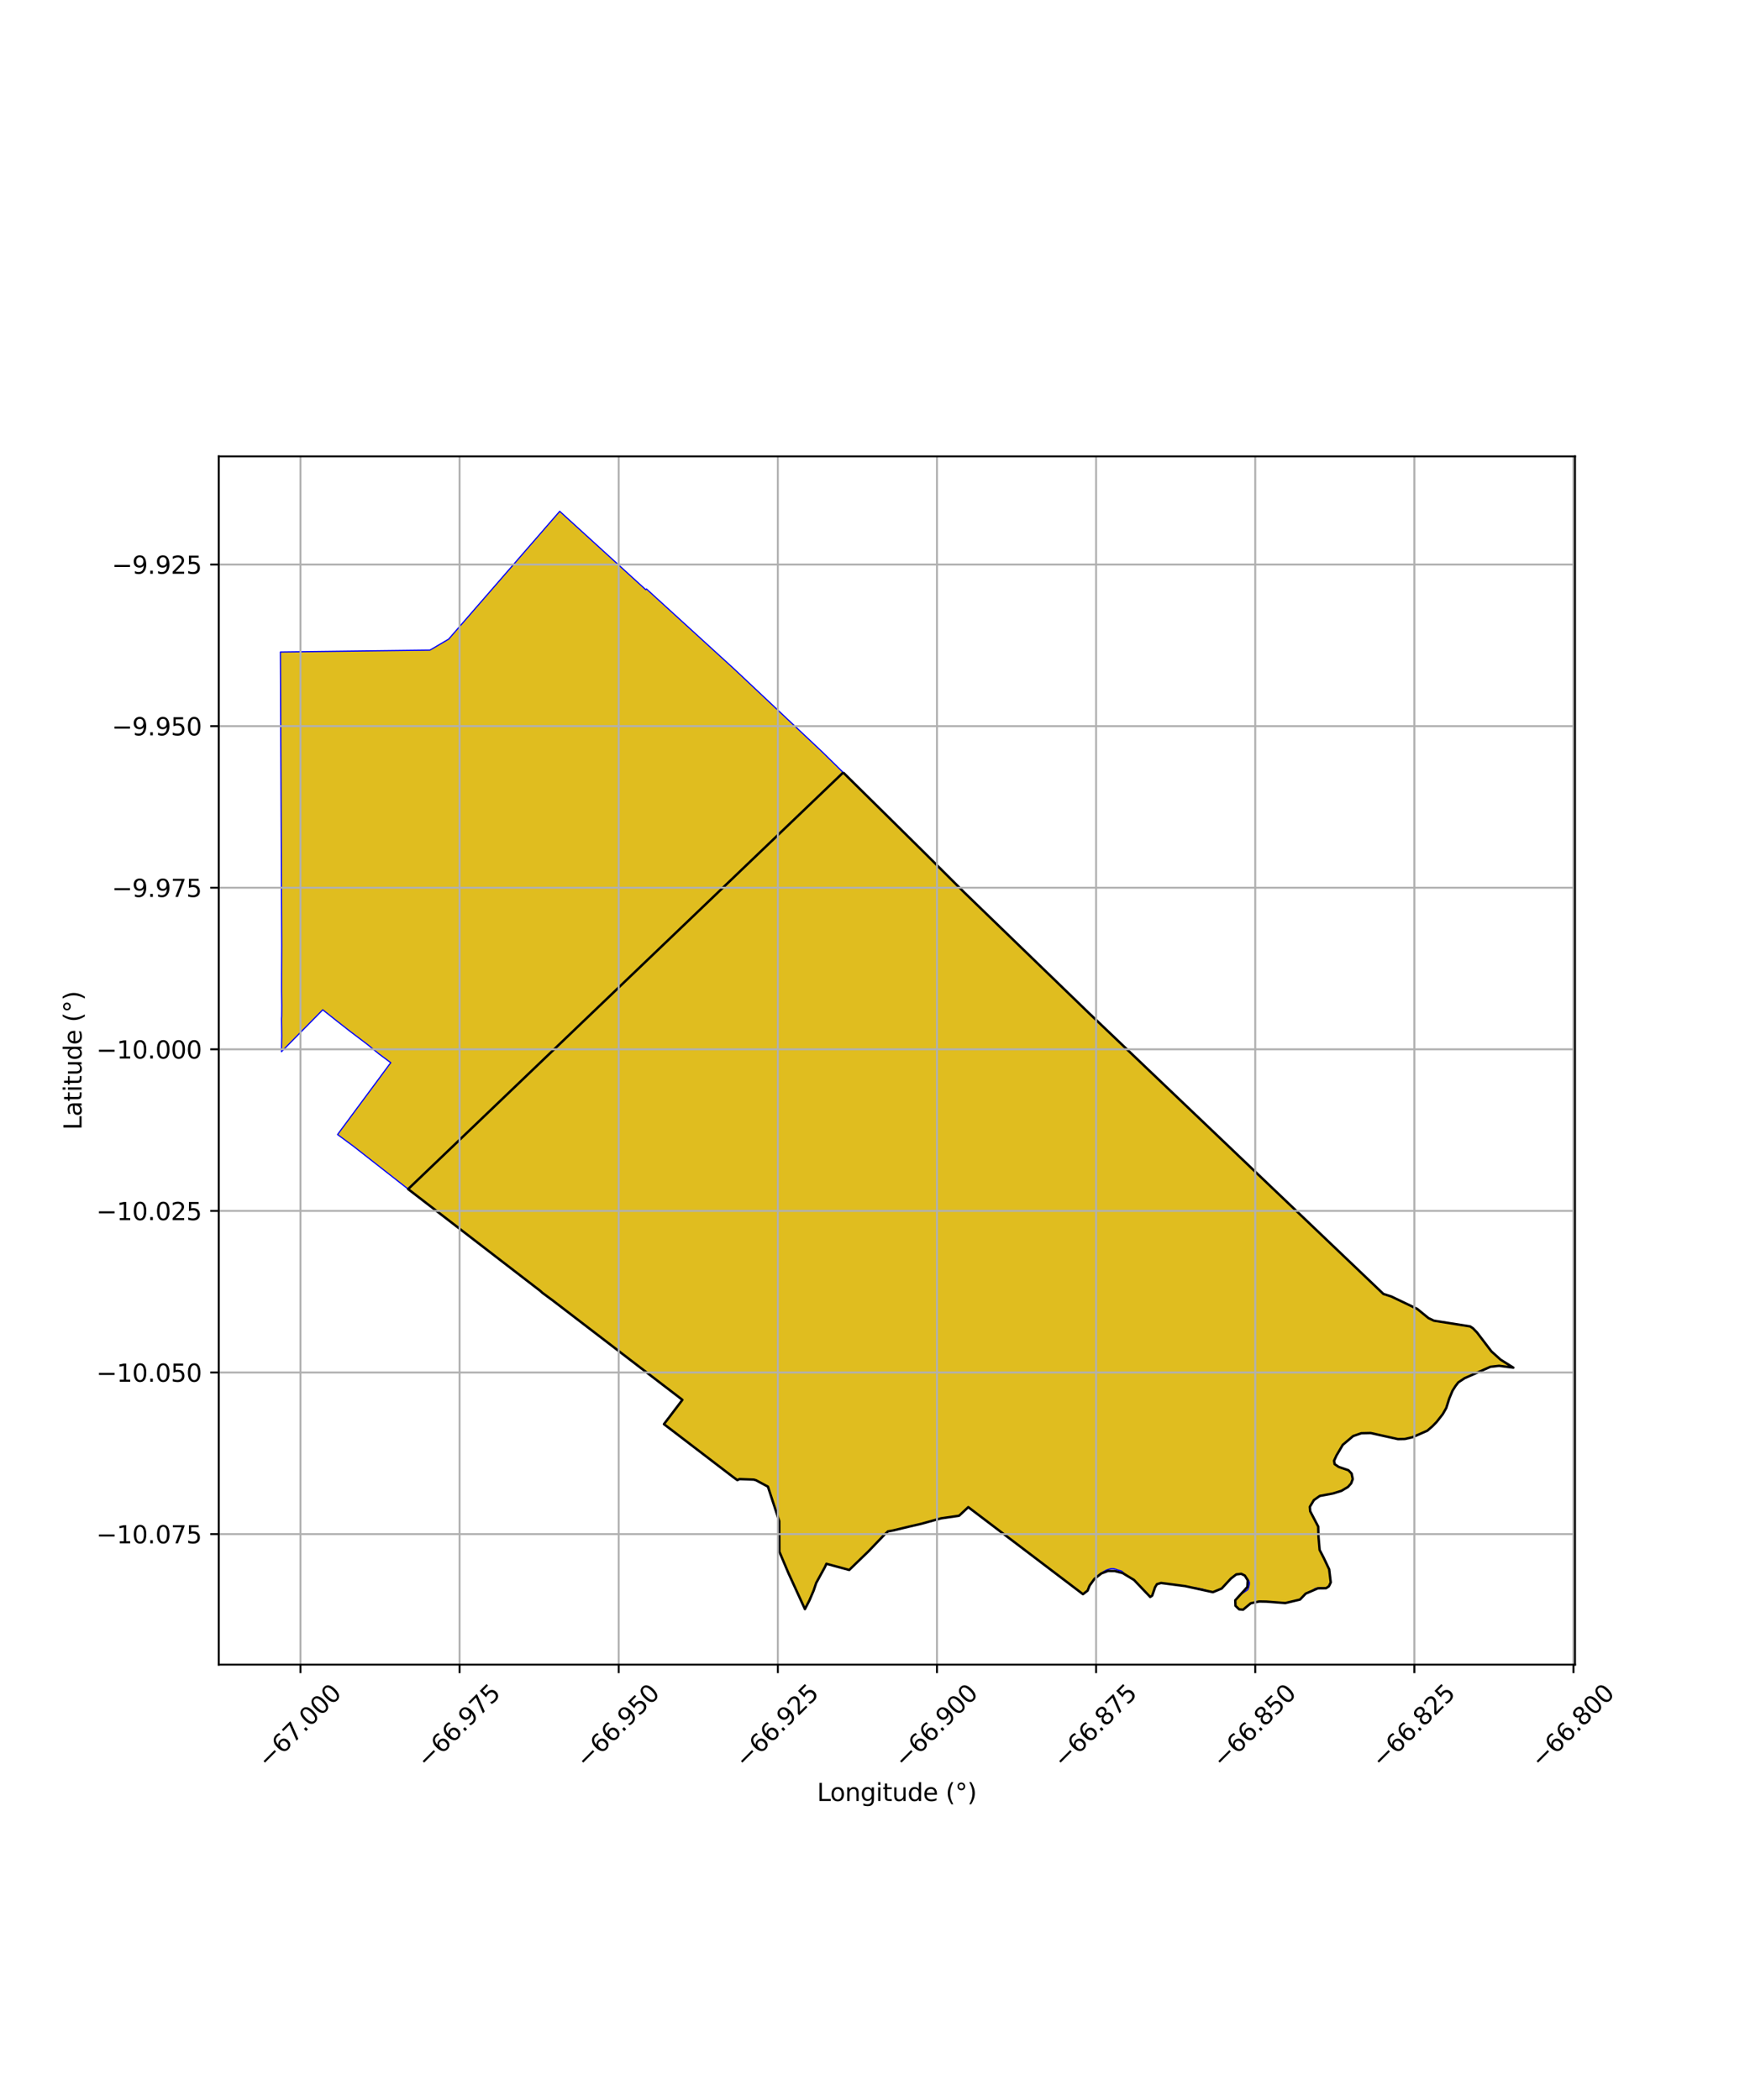 <?xml version="1.0" encoding="utf-8" standalone="no"?>
<!DOCTYPE svg PUBLIC "-//W3C//DTD SVG 1.1//EN"
  "http://www.w3.org/Graphics/SVG/1.1/DTD/svg11.dtd">
<svg xmlns:xlink="http://www.w3.org/1999/xlink" width="720pt" height="864pt" viewBox="0 0 720 864" xmlns="http://www.w3.org/2000/svg" version="1.1">
 <defs>
  <style type="text/css">*{stroke-linejoin: round; stroke-linecap: butt}</style>
 </defs>
 <g id="figure_1">
  <g id="patch_1">
   <path d="M 0 864 
L 720 864 
L 720 0 
L 0 0 
z
" style="fill: #ffffff"/>
  </g>
  <g id="axes_1">
   <g id="patch_2">
    <path d="M 90 684.873 
L 648 684.873 
L 648 187.767 
L 90 187.767 
z
" style="fill: #ffffff"/>
   </g>
   <g id="PatchCollection_1">
    <path d="M 167.918 489.228 
L 145.454 471.629 
L 138.881 466.781 
L 150.146 451.56 
L 155.525 444.305 
L 160.19 437.978 
L 160.774 437.231 
L 155.936 433.635 
L 151.383 429.886 
L 144.097 424.376 
L 138.693 420.151 
L 132.782 415.458 
L 132.064 416.205 
L 115.804 432.688 
L 115.923 426.184 
L 115.83 419.083 
L 115.895 418.123 
L 115.926 413.648 
L 115.85 407.453 
L 115.855 400.933 
L 115.903 389.099 
L 115.364 268.253 
L 176.897 267.477 
L 184.592 262.953 
L 230.286 210.362 
L 265.68 242.611 
L 265.972 242.313 
L 301.734 274.944 
L 302.437 275.599 
L 338.376 309.433 
L 346.922 317.83 
L 167.918 489.228 
" clip-path="url(#pb843b0b08f)" style="fill: #e0bd1f; stroke: #0000ff; stroke-width: 0.5"/>
    <path d="M 544.638 653.383 
L 543.936 653.285 
L 542.91 653.285 
L 541.548 653.439 
L 540.93 653.678 
L 540.368 654.057 
L 540.116 654.397 
L 537.199 655.662 
L 534.874 658.098 
L 528.804 659.545 
L 521.022 658.947 
L 518.007 658.897 
L 514.598 659.639 
L 511.43 662.278 
L 509.828 662.122 
L 508.314 660.679 
L 508.218 658.406 
L 510.322 656.095 
L 511.4 655.406 
L 512.777 654.465 
L 513.409 653.945 
L 513.69 653.229 
L 513.999 651.979 
L 514.055 651.108 
L 513.746 650.265 
L 513.142 649.408 
L 512.482 648.65 
L 512.381 648.616 
L 512.134 648.221 
L 510.681 647.514 
L 508.639 647.752 
L 506.437 649.453 
L 502.621 653.575 
L 499.024 655.064 
L 496.938 654.622 
L 496.228 654.296 
L 494.43 653.734 
L 493.278 653.552 
L 492.041 653.271 
L 491.041 653.35 
L 489.458 652.988 
L 489.414 652.976 
L 489.406 652.976 
L 487.664 652.578 
L 481.505 651.764 
L 477.684 651.271 
L 475.99 651.789 
L 475.225 653.043 
L 474.041 656.503 
L 473.228 657.03 
L 466.56 650.037 
L 462.874 647.798 
L 462.484 647.33 
L 461.669 646.543 
L 461.051 646.234 
L 459.927 645.967 
L 459.14 645.658 
L 458.157 645.405 
L 457.187 645.419 
L 456.527 645.532 
L 455.179 645.981 
L 453.97 646.655 
L 452.299 647.891 
L 451.853 648.362 
L 450.249 649.636 
L 448.3 652.335 
L 447.47 654.415 
L 445.569 655.894 
L 411.757 630.229 
L 410.985 629.642 
L 398.384 620.085 
L 394.589 623.62 
L 387.153 624.694 
L 378.896 626.971 
L 373.87 628.129 
L 368.652 629.479 
L 367.442 629.679 
L 365.339 630.052 
L 363.671 631.626 
L 360.52 634.965 
L 357.316 638.259 
L 354.164 641.352 
L 349.4 645.927 
L 340.017 643.387 
L 339.349 644.824 
L 337.524 648.148 
L 335.805 651.277 
L 334.781 654.33 
L 333.033 658.42 
L 331.168 662.04 
L 327.548 654.168 
L 324.356 647.162 
L 320.657 638.406 
L 320.607 625.854 
L 317.273 615.707 
L 316.36 612.754 
L 315.946 611.652 
L 311.066 609.026 
L 310.133 608.755 
L 304.239 608.532 
L 303.371 608.972 
L 301.55 607.698 
L 301.305 607.454 
L 273.171 585.935 
L 280.759 575.942 
L 255.26 556.377 
L 249.431 551.916 
L 241.156 545.551 
L 238.384 543.443 
L 231.571 538.199 
L 227.219 534.902 
L 223.178 531.927 
L 222.281 531.103 
L 209.147 521.025 
L 202.078 515.55 
L 200.918 514.659 
L 192.961 508.534 
L 192.37 508.079 
L 191.171 507.164 
L 184.419 501.943 
L 183.806 501.469 
L 176.463 495.812 
L 175.874 495.359 
L 175.427 495.014 
L 167.918 489.228 
L 346.922 317.83 
L 358.826 329.536 
L 359.324 330.033 
L 365.863 336.477 
L 373.001 343.518 
L 373.515 344.03 
L 380.328 350.823 
L 395.882 366.361 
L 396.725 367.174 
L 448.073 416.865 
L 520.954 486.31 
L 566.983 530.265 
L 567.811 531.056 
L 569.179 532.372 
L 572.388 533.397 
L 583.084 538.52 
L 587.698 542.287 
L 589.927 543.361 
L 604.883 545.735 
L 606.041 546.518 
L 607.708 548.242 
L 613.627 556.017 
L 617.392 559.4 
L 622.636 562.695 
L 616.785 561.936 
L 613.207 562.339 
L 602.601 567.018 
L 600.001 568.742 
L 598.799 570.295 
L 597.6 572.2 
L 596.248 575.434 
L 595.035 579.291 
L 593.571 581.848 
L 591.114 584.981 
L 589.403 586.754 
L 587.234 588.638 
L 581.166 591.307 
L 578.02 592.033 
L 575.192 592.097 
L 563.912 589.588 
L 560.062 589.679 
L 556.732 590.831 
L 552.455 594.444 
L 549.885 598.789 
L 548.872 600.992 
L 549.106 602.379 
L 550.782 603.531 
L 554.77 604.893 
L 556.095 606.273 
L 556.559 608.53 
L 555.897 610.311 
L 554.591 611.773 
L 551.906 613.373 
L 548.383 614.462 
L 542.984 615.476 
L 540.57 617.178 
L 538.904 619.947 
L 539.058 621.789 
L 542.35 628.081 
L 542.489 632.541 
L 542.935 637.689 
L 544.702 641.118 
L 546.854 645.652 
L 547.507 651.046 
L 546.737 652.654 
L 545.588 653.431 
L 545.114 653.436 
L 544.638 653.383 
" clip-path="url(#pb843b0b08f)" style="fill: #e0bd1f; stroke: #0000ff; stroke-width: 0.5"/>
   </g>
   <g id="PatchCollection_2">
    <path d="M 346.922 317.83 
L 380.328 350.823 
L 396.725 367.174 
L 448.073 416.865 
L 569.179 532.372 
L 572.388 533.397 
L 583.084 538.52 
L 587.698 542.287 
L 589.927 543.361 
L 604.883 545.735 
L 606.041 546.518 
L 607.708 548.242 
L 613.627 556.017 
L 617.392 559.4 
L 622.636 562.695 
L 616.785 561.936 
L 613.207 562.339 
L 602.601 567.018 
L 600.001 568.742 
L 598.799 570.295 
L 597.6 572.2 
L 596.248 575.434 
L 595.035 579.291 
L 593.571 581.848 
L 591.114 584.981 
L 589.403 586.754 
L 587.234 588.638 
L 581.166 591.307 
L 578.02 592.033 
L 575.192 592.097 
L 563.912 589.588 
L 560.062 589.679 
L 556.732 590.831 
L 552.455 594.444 
L 549.885 598.789 
L 548.872 600.992 
L 549.106 602.379 
L 550.782 603.531 
L 554.77 604.893 
L 556.095 606.273 
L 556.559 608.53 
L 555.897 610.311 
L 554.591 611.773 
L 551.906 613.373 
L 548.383 614.462 
L 542.984 615.476 
L 540.57 617.178 
L 538.904 619.947 
L 539.058 621.789 
L 542.35 628.081 
L 542.489 632.541 
L 542.935 637.689 
L 544.702 641.118 
L 546.854 645.652 
L 547.507 651.046 
L 546.737 652.654 
L 545.588 653.431 
L 542.256 653.469 
L 537.199 655.662 
L 534.874 658.098 
L 528.804 659.545 
L 521.022 658.947 
L 518.007 658.897 
L 514.598 659.639 
L 511.43 662.278 
L 509.828 662.122 
L 508.314 660.679 
L 508.218 658.406 
L 513.212 652.919 
L 513.35 650.16 
L 512.134 648.221 
L 510.681 647.514 
L 508.639 647.752 
L 506.437 649.453 
L 502.621 653.575 
L 499.024 655.064 
L 487.664 652.578 
L 477.684 651.271 
L 475.99 651.789 
L 475.225 653.043 
L 474.041 656.503 
L 473.228 657.03 
L 466.56 650.037 
L 461.916 647.216 
L 458.55 646.345 
L 455.837 646.335 
L 453.092 647.378 
L 450.249 649.636 
L 448.3 652.335 
L 447.47 654.415 
L 445.569 655.894 
L 398.384 620.085 
L 394.589 623.62 
L 387.153 624.694 
L 378.896 626.971 
L 373.87 628.129 
L 367.442 629.679 
L 365.339 630.052 
L 363.671 631.626 
L 357.316 638.259 
L 349.4 645.927 
L 340.017 643.387 
L 339.349 644.824 
L 335.805 651.277 
L 334.781 654.33 
L 333.033 658.42 
L 331.168 662.04 
L 324.356 647.162 
L 320.657 638.406 
L 320.607 625.854 
L 315.946 611.652 
L 311.066 609.026 
L 310.133 608.755 
L 304.239 608.532 
L 303.371 608.972 
L 301.305 607.454 
L 273.171 585.935 
L 280.759 575.942 
L 227.219 534.902 
L 223.178 531.927 
L 222.281 531.103 
L 175.427 495.014 
L 167.918 489.228 
L 346.922 317.83 
L 346.922 317.83 
" clip-path="url(#pb843b0b08f)" style="fill: none; stroke: #000000"/>
   </g>
   <g id="matplotlib.axis_1">
    <g id="xtick_1">
     <g id="line2d_1">
      <path d="M 123.618 684.873 
L 123.618 187.767 
" clip-path="url(#pb843b0b08f)" style="fill: none; stroke: #b0b0b0; stroke-width: 0.8; stroke-linecap: square"/>
     </g>
     <g id="line2d_2">
      <defs>
       <path id="ma12b426cb3" d="M 0 0 
L 0 3.5 
" style="stroke: #000000; stroke-width: 0.8"/>
      </defs>
      <g>
       <use xlink:href="#ma12b426cb3" x="123.618" y="684.873" style="stroke: #000000; stroke-width: 0.8"/>
      </g>
     </g>
     <g id="text_1">
      <!-- −67.000 -->
      <g transform="translate(110.236 727.914) rotate(-45) scale(0.1 -0.1)">
       <defs>
        <path id="DejaVuSans-2212" d="M 678 2272 
L 4684 2272 
L 4684 1741 
L 678 1741 
L 678 2272 
z
" transform="scale(0.016)"/>
        <path id="DejaVuSans-36" d="M 2113 2584 
Q 1688 2584 1439 2293 
Q 1191 2003 1191 1497 
Q 1191 994 1439 701 
Q 1688 409 2113 409 
Q 2538 409 2786 701 
Q 3034 994 3034 1497 
Q 3034 2003 2786 2293 
Q 2538 2584 2113 2584 
z
M 3366 4563 
L 3366 3988 
Q 3128 4100 2886 4159 
Q 2644 4219 2406 4219 
Q 1781 4219 1451 3797 
Q 1122 3375 1075 2522 
Q 1259 2794 1537 2939 
Q 1816 3084 2150 3084 
Q 2853 3084 3261 2657 
Q 3669 2231 3669 1497 
Q 3669 778 3244 343 
Q 2819 -91 2113 -91 
Q 1303 -91 875 529 
Q 447 1150 447 2328 
Q 447 3434 972 4092 
Q 1497 4750 2381 4750 
Q 2619 4750 2861 4703 
Q 3103 4656 3366 4563 
z
" transform="scale(0.016)"/>
        <path id="DejaVuSans-37" d="M 525 4666 
L 3525 4666 
L 3525 4397 
L 1831 0 
L 1172 0 
L 2766 4134 
L 525 4134 
L 525 4666 
z
" transform="scale(0.016)"/>
        <path id="DejaVuSans-2e" d="M 684 794 
L 1344 794 
L 1344 0 
L 684 0 
L 684 794 
z
" transform="scale(0.016)"/>
        <path id="DejaVuSans-30" d="M 2034 4250 
Q 1547 4250 1301 3770 
Q 1056 3291 1056 2328 
Q 1056 1369 1301 889 
Q 1547 409 2034 409 
Q 2525 409 2770 889 
Q 3016 1369 3016 2328 
Q 3016 3291 2770 3770 
Q 2525 4250 2034 4250 
z
M 2034 4750 
Q 2819 4750 3233 4129 
Q 3647 3509 3647 2328 
Q 3647 1150 3233 529 
Q 2819 -91 2034 -91 
Q 1250 -91 836 529 
Q 422 1150 422 2328 
Q 422 3509 836 4129 
Q 1250 4750 2034 4750 
z
" transform="scale(0.016)"/>
       </defs>
       <use xlink:href="#DejaVuSans-2212"/>
       <use xlink:href="#DejaVuSans-36" transform="translate(83.789 0)"/>
       <use xlink:href="#DejaVuSans-37" transform="translate(147.412 0)"/>
       <use xlink:href="#DejaVuSans-2e" transform="translate(211.035 0)"/>
       <use xlink:href="#DejaVuSans-30" transform="translate(242.822 0)"/>
       <use xlink:href="#DejaVuSans-30" transform="translate(306.445 0)"/>
       <use xlink:href="#DejaVuSans-30" transform="translate(370.068 0)"/>
      </g>
     </g>
    </g>
    <g id="xtick_2">
     <g id="line2d_3">
      <path d="M 189.088 684.873 
L 189.088 187.767 
" clip-path="url(#pb843b0b08f)" style="fill: none; stroke: #b0b0b0; stroke-width: 0.8; stroke-linecap: square"/>
     </g>
     <g id="line2d_4">
      <g>
       <use xlink:href="#ma12b426cb3" x="189.088" y="684.873" style="stroke: #000000; stroke-width: 0.8"/>
      </g>
     </g>
     <g id="text_2">
      <!-- −66.975 -->
      <g transform="translate(175.706 727.914) rotate(-45) scale(0.1 -0.1)">
       <defs>
        <path id="DejaVuSans-39" d="M 703 97 
L 703 672 
Q 941 559 1184 500 
Q 1428 441 1663 441 
Q 2288 441 2617 861 
Q 2947 1281 2994 2138 
Q 2813 1869 2534 1725 
Q 2256 1581 1919 1581 
Q 1219 1581 811 2004 
Q 403 2428 403 3163 
Q 403 3881 828 4315 
Q 1253 4750 1959 4750 
Q 2769 4750 3195 4129 
Q 3622 3509 3622 2328 
Q 3622 1225 3098 567 
Q 2575 -91 1691 -91 
Q 1453 -91 1209 -44 
Q 966 3 703 97 
z
M 1959 2075 
Q 2384 2075 2632 2365 
Q 2881 2656 2881 3163 
Q 2881 3666 2632 3958 
Q 2384 4250 1959 4250 
Q 1534 4250 1286 3958 
Q 1038 3666 1038 3163 
Q 1038 2656 1286 2365 
Q 1534 2075 1959 2075 
z
" transform="scale(0.016)"/>
        <path id="DejaVuSans-35" d="M 691 4666 
L 3169 4666 
L 3169 4134 
L 1269 4134 
L 1269 2991 
Q 1406 3038 1543 3061 
Q 1681 3084 1819 3084 
Q 2600 3084 3056 2656 
Q 3513 2228 3513 1497 
Q 3513 744 3044 326 
Q 2575 -91 1722 -91 
Q 1428 -91 1123 -41 
Q 819 9 494 109 
L 494 744 
Q 775 591 1075 516 
Q 1375 441 1709 441 
Q 2250 441 2565 725 
Q 2881 1009 2881 1497 
Q 2881 1984 2565 2268 
Q 2250 2553 1709 2553 
Q 1456 2553 1204 2497 
Q 953 2441 691 2322 
L 691 4666 
z
" transform="scale(0.016)"/>
       </defs>
       <use xlink:href="#DejaVuSans-2212"/>
       <use xlink:href="#DejaVuSans-36" transform="translate(83.789 0)"/>
       <use xlink:href="#DejaVuSans-36" transform="translate(147.412 0)"/>
       <use xlink:href="#DejaVuSans-2e" transform="translate(211.035 0)"/>
       <use xlink:href="#DejaVuSans-39" transform="translate(242.822 0)"/>
       <use xlink:href="#DejaVuSans-37" transform="translate(306.445 0)"/>
       <use xlink:href="#DejaVuSans-35" transform="translate(370.068 0)"/>
      </g>
     </g>
    </g>
    <g id="xtick_3">
     <g id="line2d_5">
      <path d="M 254.558 684.873 
L 254.558 187.767 
" clip-path="url(#pb843b0b08f)" style="fill: none; stroke: #b0b0b0; stroke-width: 0.8; stroke-linecap: square"/>
     </g>
     <g id="line2d_6">
      <g>
       <use xlink:href="#ma12b426cb3" x="254.558" y="684.873" style="stroke: #000000; stroke-width: 0.8"/>
      </g>
     </g>
     <g id="text_3">
      <!-- −66.950 -->
      <g transform="translate(241.176 727.914) rotate(-45) scale(0.1 -0.1)">
       <use xlink:href="#DejaVuSans-2212"/>
       <use xlink:href="#DejaVuSans-36" transform="translate(83.789 0)"/>
       <use xlink:href="#DejaVuSans-36" transform="translate(147.412 0)"/>
       <use xlink:href="#DejaVuSans-2e" transform="translate(211.035 0)"/>
       <use xlink:href="#DejaVuSans-39" transform="translate(242.822 0)"/>
       <use xlink:href="#DejaVuSans-35" transform="translate(306.445 0)"/>
       <use xlink:href="#DejaVuSans-30" transform="translate(370.068 0)"/>
      </g>
     </g>
    </g>
    <g id="xtick_4">
     <g id="line2d_7">
      <path d="M 320.028 684.873 
L 320.028 187.767 
" clip-path="url(#pb843b0b08f)" style="fill: none; stroke: #b0b0b0; stroke-width: 0.8; stroke-linecap: square"/>
     </g>
     <g id="line2d_8">
      <g>
       <use xlink:href="#ma12b426cb3" x="320.028" y="684.873" style="stroke: #000000; stroke-width: 0.8"/>
      </g>
     </g>
     <g id="text_4">
      <!-- −66.925 -->
      <g transform="translate(306.646 727.914) rotate(-45) scale(0.1 -0.1)">
       <defs>
        <path id="DejaVuSans-32" d="M 1228 531 
L 3431 531 
L 3431 0 
L 469 0 
L 469 531 
Q 828 903 1448 1529 
Q 2069 2156 2228 2338 
Q 2531 2678 2651 2914 
Q 2772 3150 2772 3378 
Q 2772 3750 2511 3984 
Q 2250 4219 1831 4219 
Q 1534 4219 1204 4116 
Q 875 4013 500 3803 
L 500 4441 
Q 881 4594 1212 4672 
Q 1544 4750 1819 4750 
Q 2544 4750 2975 4387 
Q 3406 4025 3406 3419 
Q 3406 3131 3298 2873 
Q 3191 2616 2906 2266 
Q 2828 2175 2409 1742 
Q 1991 1309 1228 531 
z
" transform="scale(0.016)"/>
       </defs>
       <use xlink:href="#DejaVuSans-2212"/>
       <use xlink:href="#DejaVuSans-36" transform="translate(83.789 0)"/>
       <use xlink:href="#DejaVuSans-36" transform="translate(147.412 0)"/>
       <use xlink:href="#DejaVuSans-2e" transform="translate(211.035 0)"/>
       <use xlink:href="#DejaVuSans-39" transform="translate(242.822 0)"/>
       <use xlink:href="#DejaVuSans-32" transform="translate(306.445 0)"/>
       <use xlink:href="#DejaVuSans-35" transform="translate(370.068 0)"/>
      </g>
     </g>
    </g>
    <g id="xtick_5">
     <g id="line2d_9">
      <path d="M 385.498 684.873 
L 385.498 187.767 
" clip-path="url(#pb843b0b08f)" style="fill: none; stroke: #b0b0b0; stroke-width: 0.8; stroke-linecap: square"/>
     </g>
     <g id="line2d_10">
      <g>
       <use xlink:href="#ma12b426cb3" x="385.498" y="684.873" style="stroke: #000000; stroke-width: 0.8"/>
      </g>
     </g>
     <g id="text_5">
      <!-- −66.900 -->
      <g transform="translate(372.116 727.914) rotate(-45) scale(0.1 -0.1)">
       <use xlink:href="#DejaVuSans-2212"/>
       <use xlink:href="#DejaVuSans-36" transform="translate(83.789 0)"/>
       <use xlink:href="#DejaVuSans-36" transform="translate(147.412 0)"/>
       <use xlink:href="#DejaVuSans-2e" transform="translate(211.035 0)"/>
       <use xlink:href="#DejaVuSans-39" transform="translate(242.822 0)"/>
       <use xlink:href="#DejaVuSans-30" transform="translate(306.445 0)"/>
       <use xlink:href="#DejaVuSans-30" transform="translate(370.068 0)"/>
      </g>
     </g>
    </g>
    <g id="xtick_6">
     <g id="line2d_11">
      <path d="M 450.968 684.873 
L 450.968 187.767 
" clip-path="url(#pb843b0b08f)" style="fill: none; stroke: #b0b0b0; stroke-width: 0.8; stroke-linecap: square"/>
     </g>
     <g id="line2d_12">
      <g>
       <use xlink:href="#ma12b426cb3" x="450.968" y="684.873" style="stroke: #000000; stroke-width: 0.8"/>
      </g>
     </g>
     <g id="text_6">
      <!-- −66.875 -->
      <g transform="translate(437.586 727.914) rotate(-45) scale(0.1 -0.1)">
       <defs>
        <path id="DejaVuSans-38" d="M 2034 2216 
Q 1584 2216 1326 1975 
Q 1069 1734 1069 1313 
Q 1069 891 1326 650 
Q 1584 409 2034 409 
Q 2484 409 2743 651 
Q 3003 894 3003 1313 
Q 3003 1734 2745 1975 
Q 2488 2216 2034 2216 
z
M 1403 2484 
Q 997 2584 770 2862 
Q 544 3141 544 3541 
Q 544 4100 942 4425 
Q 1341 4750 2034 4750 
Q 2731 4750 3128 4425 
Q 3525 4100 3525 3541 
Q 3525 3141 3298 2862 
Q 3072 2584 2669 2484 
Q 3125 2378 3379 2068 
Q 3634 1759 3634 1313 
Q 3634 634 3220 271 
Q 2806 -91 2034 -91 
Q 1263 -91 848 271 
Q 434 634 434 1313 
Q 434 1759 690 2068 
Q 947 2378 1403 2484 
z
M 1172 3481 
Q 1172 3119 1398 2916 
Q 1625 2713 2034 2713 
Q 2441 2713 2670 2916 
Q 2900 3119 2900 3481 
Q 2900 3844 2670 4047 
Q 2441 4250 2034 4250 
Q 1625 4250 1398 4047 
Q 1172 3844 1172 3481 
z
" transform="scale(0.016)"/>
       </defs>
       <use xlink:href="#DejaVuSans-2212"/>
       <use xlink:href="#DejaVuSans-36" transform="translate(83.789 0)"/>
       <use xlink:href="#DejaVuSans-36" transform="translate(147.412 0)"/>
       <use xlink:href="#DejaVuSans-2e" transform="translate(211.035 0)"/>
       <use xlink:href="#DejaVuSans-38" transform="translate(242.822 0)"/>
       <use xlink:href="#DejaVuSans-37" transform="translate(306.445 0)"/>
       <use xlink:href="#DejaVuSans-35" transform="translate(370.068 0)"/>
      </g>
     </g>
    </g>
    <g id="xtick_7">
     <g id="line2d_13">
      <path d="M 516.438 684.873 
L 516.438 187.767 
" clip-path="url(#pb843b0b08f)" style="fill: none; stroke: #b0b0b0; stroke-width: 0.8; stroke-linecap: square"/>
     </g>
     <g id="line2d_14">
      <g>
       <use xlink:href="#ma12b426cb3" x="516.438" y="684.873" style="stroke: #000000; stroke-width: 0.8"/>
      </g>
     </g>
     <g id="text_7">
      <!-- −66.850 -->
      <g transform="translate(503.056 727.914) rotate(-45) scale(0.1 -0.1)">
       <use xlink:href="#DejaVuSans-2212"/>
       <use xlink:href="#DejaVuSans-36" transform="translate(83.789 0)"/>
       <use xlink:href="#DejaVuSans-36" transform="translate(147.412 0)"/>
       <use xlink:href="#DejaVuSans-2e" transform="translate(211.035 0)"/>
       <use xlink:href="#DejaVuSans-38" transform="translate(242.822 0)"/>
       <use xlink:href="#DejaVuSans-35" transform="translate(306.445 0)"/>
       <use xlink:href="#DejaVuSans-30" transform="translate(370.068 0)"/>
      </g>
     </g>
    </g>
    <g id="xtick_8">
     <g id="line2d_15">
      <path d="M 581.908 684.873 
L 581.908 187.767 
" clip-path="url(#pb843b0b08f)" style="fill: none; stroke: #b0b0b0; stroke-width: 0.8; stroke-linecap: square"/>
     </g>
     <g id="line2d_16">
      <g>
       <use xlink:href="#ma12b426cb3" x="581.908" y="684.873" style="stroke: #000000; stroke-width: 0.8"/>
      </g>
     </g>
     <g id="text_8">
      <!-- −66.825 -->
      <g transform="translate(568.526 727.914) rotate(-45) scale(0.1 -0.1)">
       <use xlink:href="#DejaVuSans-2212"/>
       <use xlink:href="#DejaVuSans-36" transform="translate(83.789 0)"/>
       <use xlink:href="#DejaVuSans-36" transform="translate(147.412 0)"/>
       <use xlink:href="#DejaVuSans-2e" transform="translate(211.035 0)"/>
       <use xlink:href="#DejaVuSans-38" transform="translate(242.822 0)"/>
       <use xlink:href="#DejaVuSans-32" transform="translate(306.445 0)"/>
       <use xlink:href="#DejaVuSans-35" transform="translate(370.068 0)"/>
      </g>
     </g>
    </g>
    <g id="xtick_9">
     <g id="line2d_17">
      <path d="M 647.378 684.873 
L 647.378 187.767 
" clip-path="url(#pb843b0b08f)" style="fill: none; stroke: #b0b0b0; stroke-width: 0.8; stroke-linecap: square"/>
     </g>
     <g id="line2d_18">
      <g>
       <use xlink:href="#ma12b426cb3" x="647.378" y="684.873" style="stroke: #000000; stroke-width: 0.8"/>
      </g>
     </g>
     <g id="text_9">
      <!-- −66.800 -->
      <g transform="translate(633.996 727.914) rotate(-45) scale(0.1 -0.1)">
       <use xlink:href="#DejaVuSans-2212"/>
       <use xlink:href="#DejaVuSans-36" transform="translate(83.789 0)"/>
       <use xlink:href="#DejaVuSans-36" transform="translate(147.412 0)"/>
       <use xlink:href="#DejaVuSans-2e" transform="translate(211.035 0)"/>
       <use xlink:href="#DejaVuSans-38" transform="translate(242.822 0)"/>
       <use xlink:href="#DejaVuSans-30" transform="translate(306.445 0)"/>
       <use xlink:href="#DejaVuSans-30" transform="translate(370.068 0)"/>
      </g>
     </g>
    </g>
    <g id="text_10">
     <!-- Longitude (°) -->
     <g transform="translate(336.14 740.983) scale(0.1 -0.1)">
      <defs>
       <path id="DejaVuSans-4c" d="M 628 4666 
L 1259 4666 
L 1259 531 
L 3531 531 
L 3531 0 
L 628 0 
L 628 4666 
z
" transform="scale(0.016)"/>
       <path id="DejaVuSans-6f" d="M 1959 3097 
Q 1497 3097 1228 2736 
Q 959 2375 959 1747 
Q 959 1119 1226 758 
Q 1494 397 1959 397 
Q 2419 397 2687 759 
Q 2956 1122 2956 1747 
Q 2956 2369 2687 2733 
Q 2419 3097 1959 3097 
z
M 1959 3584 
Q 2709 3584 3137 3096 
Q 3566 2609 3566 1747 
Q 3566 888 3137 398 
Q 2709 -91 1959 -91 
Q 1206 -91 779 398 
Q 353 888 353 1747 
Q 353 2609 779 3096 
Q 1206 3584 1959 3584 
z
" transform="scale(0.016)"/>
       <path id="DejaVuSans-6e" d="M 3513 2113 
L 3513 0 
L 2938 0 
L 2938 2094 
Q 2938 2591 2744 2837 
Q 2550 3084 2163 3084 
Q 1697 3084 1428 2787 
Q 1159 2491 1159 1978 
L 1159 0 
L 581 0 
L 581 3500 
L 1159 3500 
L 1159 2956 
Q 1366 3272 1645 3428 
Q 1925 3584 2291 3584 
Q 2894 3584 3203 3211 
Q 3513 2838 3513 2113 
z
" transform="scale(0.016)"/>
       <path id="DejaVuSans-67" d="M 2906 1791 
Q 2906 2416 2648 2759 
Q 2391 3103 1925 3103 
Q 1463 3103 1205 2759 
Q 947 2416 947 1791 
Q 947 1169 1205 825 
Q 1463 481 1925 481 
Q 2391 481 2648 825 
Q 2906 1169 2906 1791 
z
M 3481 434 
Q 3481 -459 3084 -895 
Q 2688 -1331 1869 -1331 
Q 1566 -1331 1297 -1286 
Q 1028 -1241 775 -1147 
L 775 -588 
Q 1028 -725 1275 -790 
Q 1522 -856 1778 -856 
Q 2344 -856 2625 -561 
Q 2906 -266 2906 331 
L 2906 616 
Q 2728 306 2450 153 
Q 2172 0 1784 0 
Q 1141 0 747 490 
Q 353 981 353 1791 
Q 353 2603 747 3093 
Q 1141 3584 1784 3584 
Q 2172 3584 2450 3431 
Q 2728 3278 2906 2969 
L 2906 3500 
L 3481 3500 
L 3481 434 
z
" transform="scale(0.016)"/>
       <path id="DejaVuSans-69" d="M 603 3500 
L 1178 3500 
L 1178 0 
L 603 0 
L 603 3500 
z
M 603 4863 
L 1178 4863 
L 1178 4134 
L 603 4134 
L 603 4863 
z
" transform="scale(0.016)"/>
       <path id="DejaVuSans-74" d="M 1172 4494 
L 1172 3500 
L 2356 3500 
L 2356 3053 
L 1172 3053 
L 1172 1153 
Q 1172 725 1289 603 
Q 1406 481 1766 481 
L 2356 481 
L 2356 0 
L 1766 0 
Q 1100 0 847 248 
Q 594 497 594 1153 
L 594 3053 
L 172 3053 
L 172 3500 
L 594 3500 
L 594 4494 
L 1172 4494 
z
" transform="scale(0.016)"/>
       <path id="DejaVuSans-75" d="M 544 1381 
L 544 3500 
L 1119 3500 
L 1119 1403 
Q 1119 906 1312 657 
Q 1506 409 1894 409 
Q 2359 409 2629 706 
Q 2900 1003 2900 1516 
L 2900 3500 
L 3475 3500 
L 3475 0 
L 2900 0 
L 2900 538 
Q 2691 219 2414 64 
Q 2138 -91 1772 -91 
Q 1169 -91 856 284 
Q 544 659 544 1381 
z
M 1991 3584 
L 1991 3584 
z
" transform="scale(0.016)"/>
       <path id="DejaVuSans-64" d="M 2906 2969 
L 2906 4863 
L 3481 4863 
L 3481 0 
L 2906 0 
L 2906 525 
Q 2725 213 2448 61 
Q 2172 -91 1784 -91 
Q 1150 -91 751 415 
Q 353 922 353 1747 
Q 353 2572 751 3078 
Q 1150 3584 1784 3584 
Q 2172 3584 2448 3432 
Q 2725 3281 2906 2969 
z
M 947 1747 
Q 947 1113 1208 752 
Q 1469 391 1925 391 
Q 2381 391 2643 752 
Q 2906 1113 2906 1747 
Q 2906 2381 2643 2742 
Q 2381 3103 1925 3103 
Q 1469 3103 1208 2742 
Q 947 2381 947 1747 
z
" transform="scale(0.016)"/>
       <path id="DejaVuSans-65" d="M 3597 1894 
L 3597 1613 
L 953 1613 
Q 991 1019 1311 708 
Q 1631 397 2203 397 
Q 2534 397 2845 478 
Q 3156 559 3463 722 
L 3463 178 
Q 3153 47 2828 -22 
Q 2503 -91 2169 -91 
Q 1331 -91 842 396 
Q 353 884 353 1716 
Q 353 2575 817 3079 
Q 1281 3584 2069 3584 
Q 2775 3584 3186 3129 
Q 3597 2675 3597 1894 
z
M 3022 2063 
Q 3016 2534 2758 2815 
Q 2500 3097 2075 3097 
Q 1594 3097 1305 2825 
Q 1016 2553 972 2059 
L 3022 2063 
z
" transform="scale(0.016)"/>
       <path id="DejaVuSans-20" transform="scale(0.016)"/>
       <path id="DejaVuSans-28" d="M 1984 4856 
Q 1566 4138 1362 3434 
Q 1159 2731 1159 2009 
Q 1159 1288 1364 580 
Q 1569 -128 1984 -844 
L 1484 -844 
Q 1016 -109 783 600 
Q 550 1309 550 2009 
Q 550 2706 781 3412 
Q 1013 4119 1484 4856 
L 1984 4856 
z
" transform="scale(0.016)"/>
       <path id="DejaVuSans-b0" d="M 1600 4347 
Q 1350 4347 1178 4173 
Q 1006 4000 1006 3750 
Q 1006 3503 1178 3333 
Q 1350 3163 1600 3163 
Q 1850 3163 2022 3333 
Q 2194 3503 2194 3750 
Q 2194 3997 2020 4172 
Q 1847 4347 1600 4347 
z
M 1600 4750 
Q 1800 4750 1984 4673 
Q 2169 4597 2303 4453 
Q 2447 4313 2519 4134 
Q 2591 3956 2591 3750 
Q 2591 3338 2302 3052 
Q 2013 2766 1594 2766 
Q 1172 2766 890 3047 
Q 609 3328 609 3750 
Q 609 4169 896 4459 
Q 1184 4750 1600 4750 
z
" transform="scale(0.016)"/>
       <path id="DejaVuSans-29" d="M 513 4856 
L 1013 4856 
Q 1481 4119 1714 3412 
Q 1947 2706 1947 2009 
Q 1947 1309 1714 600 
Q 1481 -109 1013 -844 
L 513 -844 
Q 928 -128 1133 580 
Q 1338 1288 1338 2009 
Q 1338 2731 1133 3434 
Q 928 4138 513 4856 
z
" transform="scale(0.016)"/>
      </defs>
      <use xlink:href="#DejaVuSans-4c"/>
      <use xlink:href="#DejaVuSans-6f" transform="translate(53.963 0)"/>
      <use xlink:href="#DejaVuSans-6e" transform="translate(115.145 0)"/>
      <use xlink:href="#DejaVuSans-67" transform="translate(178.523 0)"/>
      <use xlink:href="#DejaVuSans-69" transform="translate(242 0)"/>
      <use xlink:href="#DejaVuSans-74" transform="translate(269.783 0)"/>
      <use xlink:href="#DejaVuSans-75" transform="translate(308.992 0)"/>
      <use xlink:href="#DejaVuSans-64" transform="translate(372.371 0)"/>
      <use xlink:href="#DejaVuSans-65" transform="translate(435.848 0)"/>
      <use xlink:href="#DejaVuSans-20" transform="translate(497.371 0)"/>
      <use xlink:href="#DejaVuSans-28" transform="translate(529.158 0)"/>
      <use xlink:href="#DejaVuSans-b0" transform="translate(568.172 0)"/>
      <use xlink:href="#DejaVuSans-29" transform="translate(618.172 0)"/>
     </g>
    </g>
   </g>
   <g id="matplotlib.axis_2">
    <g id="ytick_1">
     <g id="line2d_19">
      <path d="M 90 631.172 
L 648 631.172 
" clip-path="url(#pb843b0b08f)" style="fill: none; stroke: #b0b0b0; stroke-width: 0.8; stroke-linecap: square"/>
     </g>
     <g id="line2d_20">
      <defs>
       <path id="mf4dfaa0795" d="M 0 0 
L -3.5 0 
" style="stroke: #000000; stroke-width: 0.8"/>
      </defs>
      <g>
       <use xlink:href="#mf4dfaa0795" x="90" y="631.172" style="stroke: #000000; stroke-width: 0.8"/>
      </g>
     </g>
     <g id="text_11">
      <!-- −10.075 -->
      <g transform="translate(39.63 634.971) scale(0.1 -0.1)">
       <defs>
        <path id="DejaVuSans-31" d="M 794 531 
L 1825 531 
L 1825 4091 
L 703 3866 
L 703 4441 
L 1819 4666 
L 2450 4666 
L 2450 531 
L 3481 531 
L 3481 0 
L 794 0 
L 794 531 
z
" transform="scale(0.016)"/>
       </defs>
       <use xlink:href="#DejaVuSans-2212"/>
       <use xlink:href="#DejaVuSans-31" transform="translate(83.789 0)"/>
       <use xlink:href="#DejaVuSans-30" transform="translate(147.412 0)"/>
       <use xlink:href="#DejaVuSans-2e" transform="translate(211.035 0)"/>
       <use xlink:href="#DejaVuSans-30" transform="translate(242.822 0)"/>
       <use xlink:href="#DejaVuSans-37" transform="translate(306.445 0)"/>
       <use xlink:href="#DejaVuSans-35" transform="translate(370.068 0)"/>
      </g>
     </g>
    </g>
    <g id="ytick_2">
     <g id="line2d_21">
      <path d="M 90 564.687 
L 648 564.687 
" clip-path="url(#pb843b0b08f)" style="fill: none; stroke: #b0b0b0; stroke-width: 0.8; stroke-linecap: square"/>
     </g>
     <g id="line2d_22">
      <g>
       <use xlink:href="#mf4dfaa0795" x="90" y="564.687" style="stroke: #000000; stroke-width: 0.8"/>
      </g>
     </g>
     <g id="text_12">
      <!-- −10.050 -->
      <g transform="translate(39.63 568.486) scale(0.1 -0.1)">
       <use xlink:href="#DejaVuSans-2212"/>
       <use xlink:href="#DejaVuSans-31" transform="translate(83.789 0)"/>
       <use xlink:href="#DejaVuSans-30" transform="translate(147.412 0)"/>
       <use xlink:href="#DejaVuSans-2e" transform="translate(211.035 0)"/>
       <use xlink:href="#DejaVuSans-30" transform="translate(242.822 0)"/>
       <use xlink:href="#DejaVuSans-35" transform="translate(306.445 0)"/>
       <use xlink:href="#DejaVuSans-30" transform="translate(370.068 0)"/>
      </g>
     </g>
    </g>
    <g id="ytick_3">
     <g id="line2d_23">
      <path d="M 90 498.203 
L 648 498.203 
" clip-path="url(#pb843b0b08f)" style="fill: none; stroke: #b0b0b0; stroke-width: 0.8; stroke-linecap: square"/>
     </g>
     <g id="line2d_24">
      <g>
       <use xlink:href="#mf4dfaa0795" x="90" y="498.203" style="stroke: #000000; stroke-width: 0.8"/>
      </g>
     </g>
     <g id="text_13">
      <!-- −10.025 -->
      <g transform="translate(39.63 502.002) scale(0.1 -0.1)">
       <use xlink:href="#DejaVuSans-2212"/>
       <use xlink:href="#DejaVuSans-31" transform="translate(83.789 0)"/>
       <use xlink:href="#DejaVuSans-30" transform="translate(147.412 0)"/>
       <use xlink:href="#DejaVuSans-2e" transform="translate(211.035 0)"/>
       <use xlink:href="#DejaVuSans-30" transform="translate(242.822 0)"/>
       <use xlink:href="#DejaVuSans-32" transform="translate(306.445 0)"/>
       <use xlink:href="#DejaVuSans-35" transform="translate(370.068 0)"/>
      </g>
     </g>
    </g>
    <g id="ytick_4">
     <g id="line2d_25">
      <path d="M 90 431.718 
L 648 431.718 
" clip-path="url(#pb843b0b08f)" style="fill: none; stroke: #b0b0b0; stroke-width: 0.8; stroke-linecap: square"/>
     </g>
     <g id="line2d_26">
      <g>
       <use xlink:href="#mf4dfaa0795" x="90" y="431.718" style="stroke: #000000; stroke-width: 0.8"/>
      </g>
     </g>
     <g id="text_14">
      <!-- −10.000 -->
      <g transform="translate(39.63 435.517) scale(0.1 -0.1)">
       <use xlink:href="#DejaVuSans-2212"/>
       <use xlink:href="#DejaVuSans-31" transform="translate(83.789 0)"/>
       <use xlink:href="#DejaVuSans-30" transform="translate(147.412 0)"/>
       <use xlink:href="#DejaVuSans-2e" transform="translate(211.035 0)"/>
       <use xlink:href="#DejaVuSans-30" transform="translate(242.822 0)"/>
       <use xlink:href="#DejaVuSans-30" transform="translate(306.445 0)"/>
       <use xlink:href="#DejaVuSans-30" transform="translate(370.068 0)"/>
      </g>
     </g>
    </g>
    <g id="ytick_5">
     <g id="line2d_27">
      <path d="M 90 365.234 
L 648 365.234 
" clip-path="url(#pb843b0b08f)" style="fill: none; stroke: #b0b0b0; stroke-width: 0.8; stroke-linecap: square"/>
     </g>
     <g id="line2d_28">
      <g>
       <use xlink:href="#mf4dfaa0795" x="90" y="365.234" style="stroke: #000000; stroke-width: 0.8"/>
      </g>
     </g>
     <g id="text_15">
      <!-- −9.975 -->
      <g transform="translate(45.992 369.033) scale(0.1 -0.1)">
       <use xlink:href="#DejaVuSans-2212"/>
       <use xlink:href="#DejaVuSans-39" transform="translate(83.789 0)"/>
       <use xlink:href="#DejaVuSans-2e" transform="translate(147.412 0)"/>
       <use xlink:href="#DejaVuSans-39" transform="translate(179.199 0)"/>
       <use xlink:href="#DejaVuSans-37" transform="translate(242.822 0)"/>
       <use xlink:href="#DejaVuSans-35" transform="translate(306.445 0)"/>
      </g>
     </g>
    </g>
    <g id="ytick_6">
     <g id="line2d_29">
      <path d="M 90 298.749 
L 648 298.749 
" clip-path="url(#pb843b0b08f)" style="fill: none; stroke: #b0b0b0; stroke-width: 0.8; stroke-linecap: square"/>
     </g>
     <g id="line2d_30">
      <g>
       <use xlink:href="#mf4dfaa0795" x="90" y="298.749" style="stroke: #000000; stroke-width: 0.8"/>
      </g>
     </g>
     <g id="text_16">
      <!-- −9.950 -->
      <g transform="translate(45.992 302.548) scale(0.1 -0.1)">
       <use xlink:href="#DejaVuSans-2212"/>
       <use xlink:href="#DejaVuSans-39" transform="translate(83.789 0)"/>
       <use xlink:href="#DejaVuSans-2e" transform="translate(147.412 0)"/>
       <use xlink:href="#DejaVuSans-39" transform="translate(179.199 0)"/>
       <use xlink:href="#DejaVuSans-35" transform="translate(242.822 0)"/>
       <use xlink:href="#DejaVuSans-30" transform="translate(306.445 0)"/>
      </g>
     </g>
    </g>
    <g id="ytick_7">
     <g id="line2d_31">
      <path d="M 90 232.265 
L 648 232.265 
" clip-path="url(#pb843b0b08f)" style="fill: none; stroke: #b0b0b0; stroke-width: 0.8; stroke-linecap: square"/>
     </g>
     <g id="line2d_32">
      <g>
       <use xlink:href="#mf4dfaa0795" x="90" y="232.265" style="stroke: #000000; stroke-width: 0.8"/>
      </g>
     </g>
     <g id="text_17">
      <!-- −9.925 -->
      <g transform="translate(45.992 236.064) scale(0.1 -0.1)">
       <use xlink:href="#DejaVuSans-2212"/>
       <use xlink:href="#DejaVuSans-39" transform="translate(83.789 0)"/>
       <use xlink:href="#DejaVuSans-2e" transform="translate(147.412 0)"/>
       <use xlink:href="#DejaVuSans-39" transform="translate(179.199 0)"/>
       <use xlink:href="#DejaVuSans-32" transform="translate(242.822 0)"/>
       <use xlink:href="#DejaVuSans-35" transform="translate(306.445 0)"/>
      </g>
     </g>
    </g>
    <g id="text_18">
     <!-- Latitude (°) -->
     <g transform="translate(33.55 464.89) rotate(-90) scale(0.1 -0.1)">
      <defs>
       <path id="DejaVuSans-61" d="M 2194 1759 
Q 1497 1759 1228 1600 
Q 959 1441 959 1056 
Q 959 750 1161 570 
Q 1363 391 1709 391 
Q 2188 391 2477 730 
Q 2766 1069 2766 1631 
L 2766 1759 
L 2194 1759 
z
M 3341 1997 
L 3341 0 
L 2766 0 
L 2766 531 
Q 2569 213 2275 61 
Q 1981 -91 1556 -91 
Q 1019 -91 701 211 
Q 384 513 384 1019 
Q 384 1609 779 1909 
Q 1175 2209 1959 2209 
L 2766 2209 
L 2766 2266 
Q 2766 2663 2505 2880 
Q 2244 3097 1772 3097 
Q 1472 3097 1187 3025 
Q 903 2953 641 2809 
L 641 3341 
Q 956 3463 1253 3523 
Q 1550 3584 1831 3584 
Q 2591 3584 2966 3190 
Q 3341 2797 3341 1997 
z
" transform="scale(0.016)"/>
      </defs>
      <use xlink:href="#DejaVuSans-4c"/>
      <use xlink:href="#DejaVuSans-61" transform="translate(55.713 0)"/>
      <use xlink:href="#DejaVuSans-74" transform="translate(116.992 0)"/>
      <use xlink:href="#DejaVuSans-69" transform="translate(156.201 0)"/>
      <use xlink:href="#DejaVuSans-74" transform="translate(183.984 0)"/>
      <use xlink:href="#DejaVuSans-75" transform="translate(223.193 0)"/>
      <use xlink:href="#DejaVuSans-64" transform="translate(286.572 0)"/>
      <use xlink:href="#DejaVuSans-65" transform="translate(350.049 0)"/>
      <use xlink:href="#DejaVuSans-20" transform="translate(411.572 0)"/>
      <use xlink:href="#DejaVuSans-28" transform="translate(443.359 0)"/>
      <use xlink:href="#DejaVuSans-b0" transform="translate(482.373 0)"/>
      <use xlink:href="#DejaVuSans-29" transform="translate(532.373 0)"/>
     </g>
    </g>
   </g>
   <g id="patch_3">
    <path d="M 90 684.873 
L 90 187.767 
" style="fill: none; stroke: #000000; stroke-width: 0.8; stroke-linejoin: miter; stroke-linecap: square"/>
   </g>
   <g id="patch_4">
    <path d="M 648 684.873 
L 648 187.767 
" style="fill: none; stroke: #000000; stroke-width: 0.8; stroke-linejoin: miter; stroke-linecap: square"/>
   </g>
   <g id="patch_5">
    <path d="M 90 684.873 
L 648 684.873 
" style="fill: none; stroke: #000000; stroke-width: 0.8; stroke-linejoin: miter; stroke-linecap: square"/>
   </g>
   <g id="patch_6">
    <path d="M 90 187.767 
L 648 187.767 
" style="fill: none; stroke: #000000; stroke-width: 0.8; stroke-linejoin: miter; stroke-linecap: square"/>
   </g>
  </g>
 </g>
 <defs>
  <clipPath id="pb843b0b08f">
   <rect x="90" y="187.767" width="558" height="497.107"/>
  </clipPath>
 </defs>
</svg>
